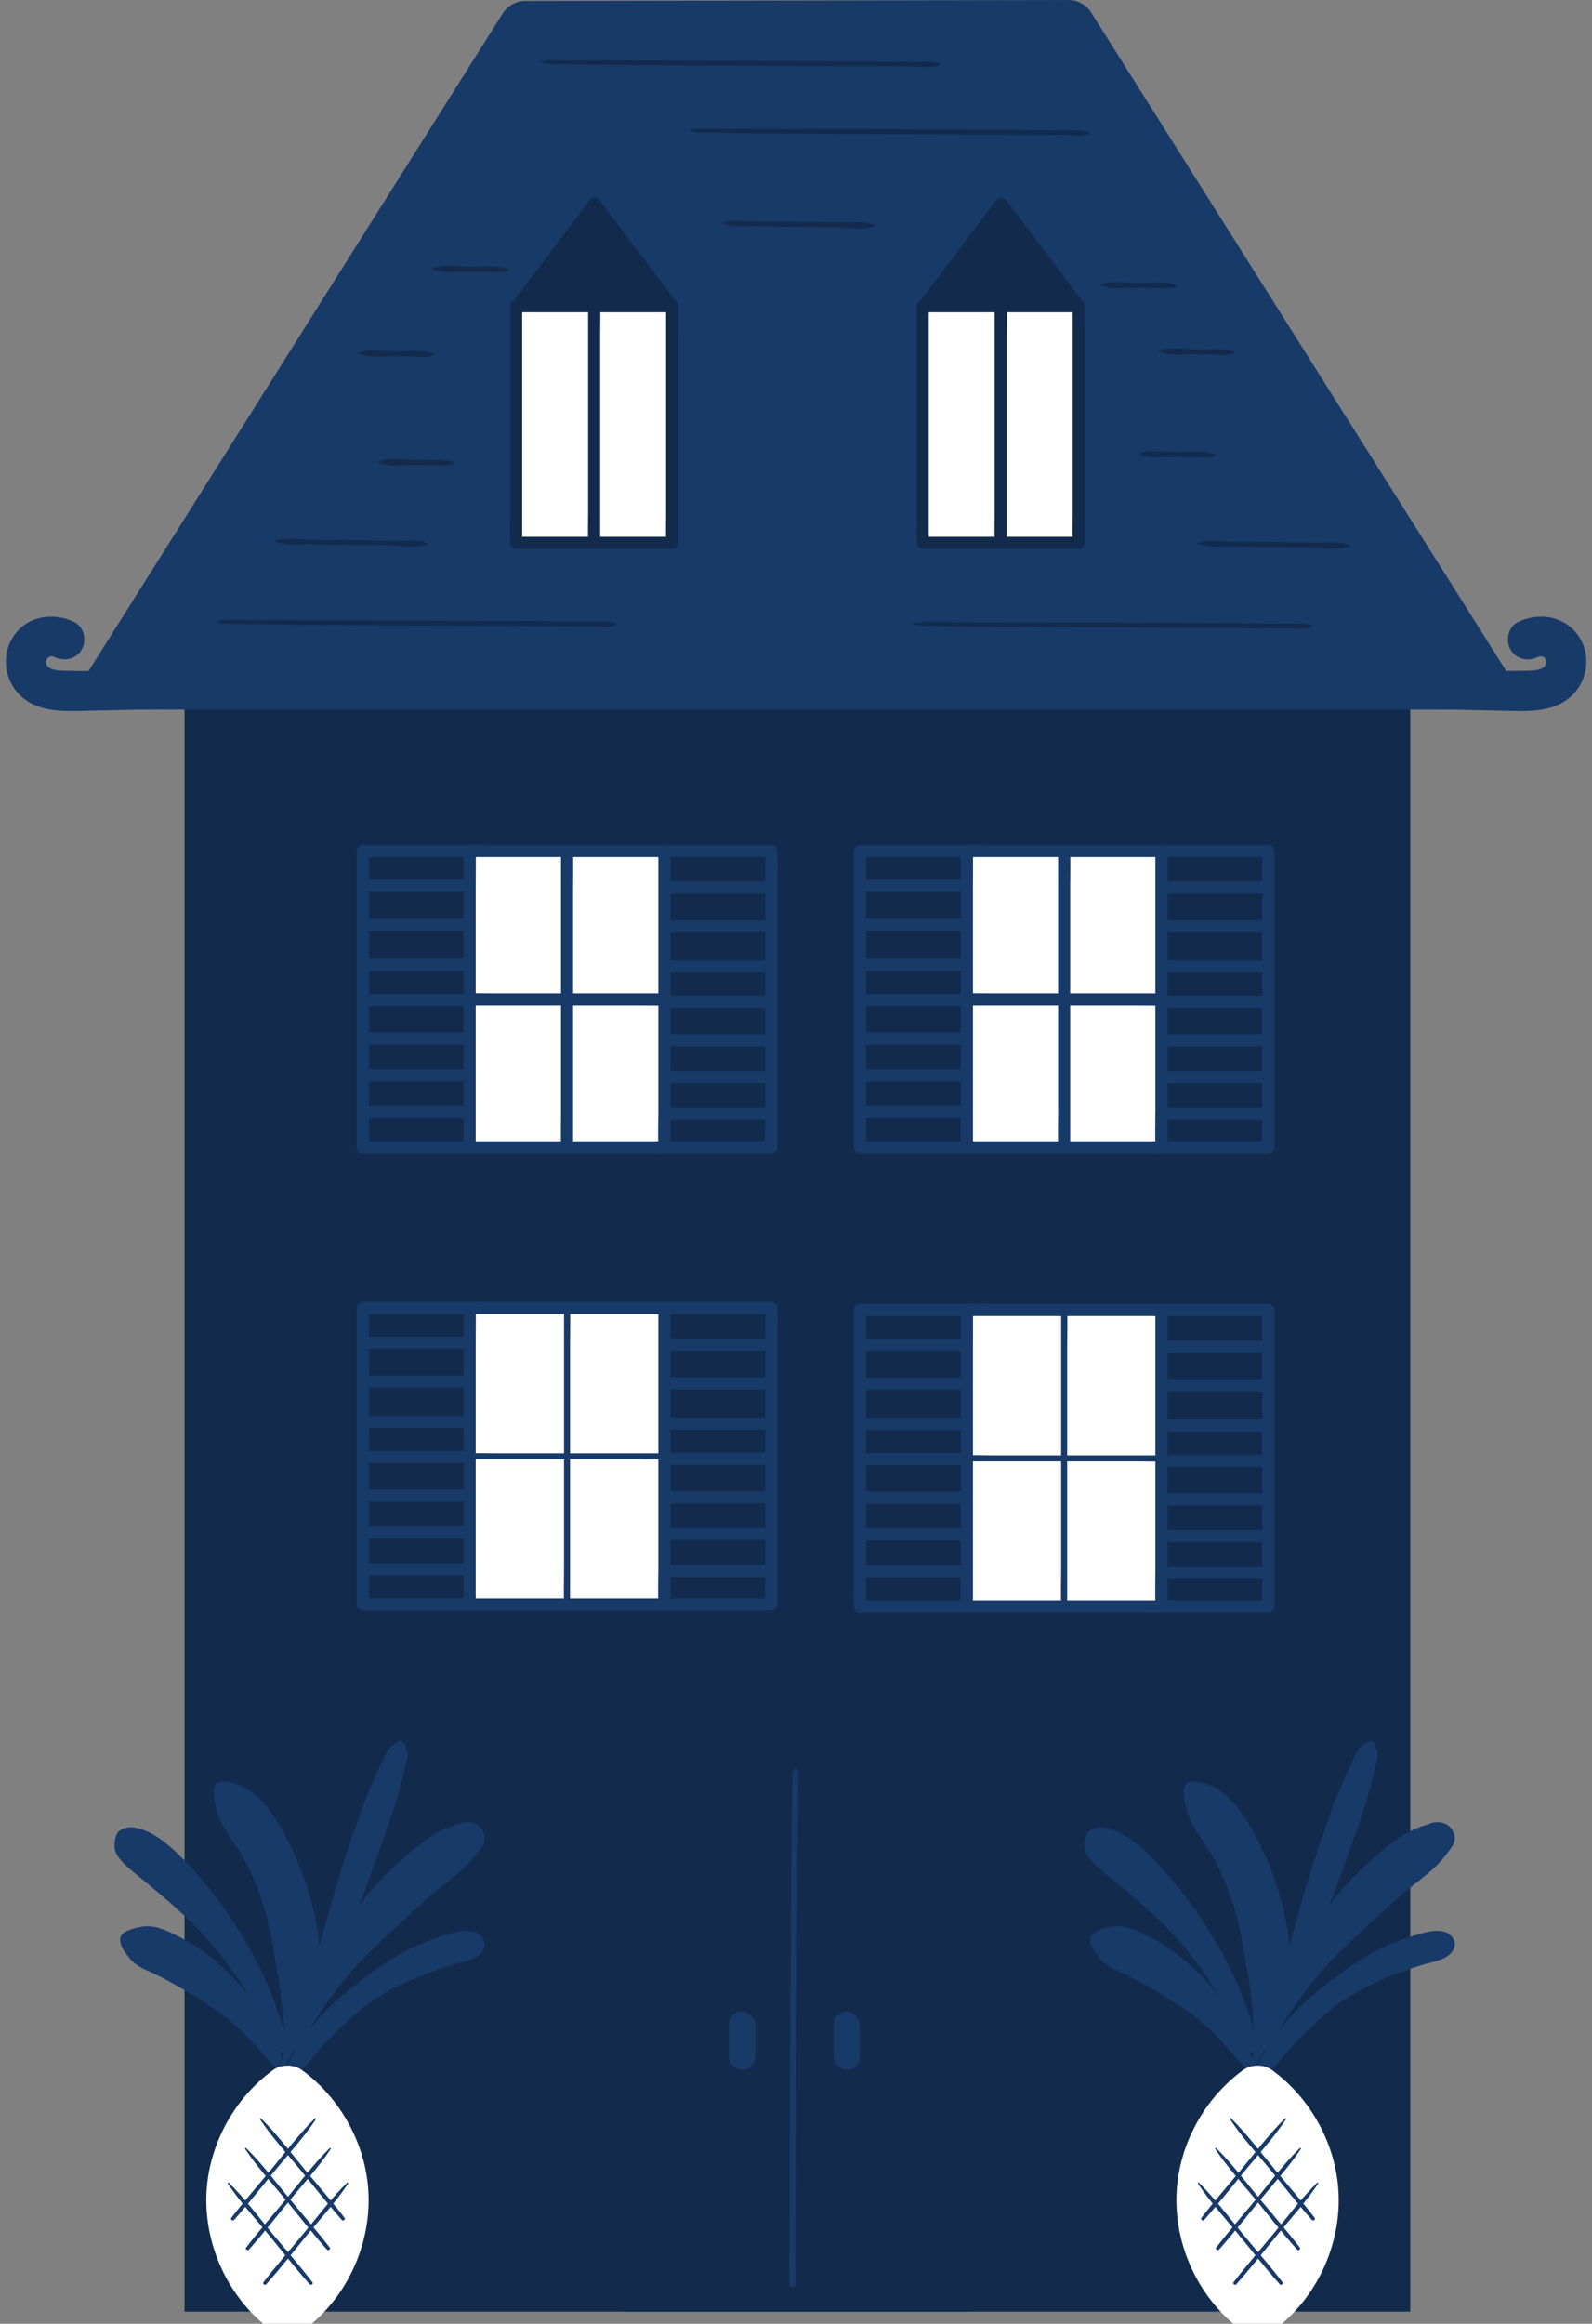 <?xml version="1.0" encoding="UTF-8" standalone="no"?><svg xmlns="http://www.w3.org/2000/svg" xmlns:xlink="http://www.w3.org/1999/xlink" fill="#000000" height="1154.1" preserveAspectRatio="xMidYMid meet" version="1" viewBox="103.8 33.9 791.0 1154.1" width="791" zoomAndPan="magnify"><rect x="103.8" y="33.9" width="791.0" height="1154.1" fill="#808080" stroke="none"/><g id="change1_1"><path d="M195.5 359H804.5V1182H195.5z" fill="#122b4d"/></g><g id="change2_33"><path d="M145.299,371.127L353.556,40.585c2.429-3.856,6.665-6.198,11.222-6.206l269.915-.462c4.571-.008,8.826,2.334,11.264,6.201l208.733,331.005c4.166,6.607-.582,15.214-8.392,15.214H153.694c-7.809,0-12.557-8.604-8.395-15.211Z" fill="#183a68"/></g><g><g fill="#ffffff" id="change3_1"><path d="M337.145 456.542H433.926V603.748H337.145z"/><path d="M433.926,602.248h-92.799c-1.218,0-2.609-.189-3.817,0-.052,.008-.112,0-.166,0l1.5,1.5v-141.205c0-1.876,.209-3.889,0-5.756-.009-.08,0-.165,0-.245l-1.5,1.5h92.799c1.218,0,2.609,.189,3.817,0,.052-.008,.112,0,.166,0l-1.5-1.5v129.049c0,5.958-.205,11.957,0,17.912,.003,.082,0,.164,0,.245,0,1.93,3,1.934,3,0v-129.049c0-5.958,.205-11.957,0-17.912-.003-.082,0-.164,0-.245,0-.811-.687-1.5-1.5-1.5h-84.844c-3.909,0-7.865-.178-11.771,0-.055,.003-.111,0-.166,0-.811,0-1.5,.687-1.5,1.5v129.049c0,5.958-.205,11.957,0,17.912,.003,.082,0,.164,0,.245,0,.811,.687,1.5,1.5,1.5h84.844c3.909,0,7.865,.178,11.771,0,.055-.003,.111,0,.166,0,1.93,0,1.934-3,0-3Z"/></g><g id="change2_28"><path d="M433.926,600.748h-92.799c-1.258,0-2.561-.099-3.817,0-.055,.004-.111,0-.166,0l3,3v-141.205c0-1.907,.112-3.852,0-5.756-.005-.081,0-.164,0-.245l-3,3h92.799c1.258,0,2.561,.099,3.817,0,.055-.004,.111,0,.166,0l-3-3v129.049c0,5.962-.171,11.952,0,17.912,.002,.082,0,.164,0,.245,0,3.861,6,3.867,6,0v-129.049c0-5.962,.171-11.952,0-17.912-.002-.082,0-.164,0-.245,0-1.622-1.374-3-3-3h-84.844c-3.914,0-7.859-.147-11.771,0-.055,.002-.111,0-.166,0-1.622,0-3,1.374-3,3v129.049c0,5.962-.171,11.952,0,17.912,.002,.082,0,.164,0,.245,0,1.622,1.374,3,3,3h84.844c3.914,0,7.859,.147,11.771,0,.055-.002,.111,0,.166,0,3.861,0,3.867-6,0-6Z" fill="#183a68"/></g><g id="change4_13"><path d="M433.926 456.542H487V603.748H433.926z" fill="#122b4d"/></g><g id="change4_14"><path d="M284.071 456.542H337.145V603.748H284.071z" fill="#122b4d"/></g><g id="change2_29"><path d="M487,600.748h-53.074l3,3v-141.205c0-1.907,.112-3.852,0-5.756-.005-.081,0-.164,0-.245l-3,3h53.074l-3-3v129.049c0,5.962-.171,11.952,0,17.912,.002,.082,0,.164,0,.245,0,3.861,6,3.867,6,0v-129.049c0-5.962,.171-11.952,0-17.912-.002-.082,0-.164,0-.245,0-1.622-1.374-3-3-3h-53.074c-1.622,0-3,1.374-3,3v129.049c0,5.962-.171,11.952,0,17.912,.002,.082,0,.164,0,.245,0,1.622,1.374,3,3,3h53.074c3.861,0,3.867-6,0-6Z" fill="#183a68"/></g><g id="change2_30"><path d="M337.145,600.748h-53.074l3,3v-141.205c0-1.907,.112-3.852,0-5.756-.005-.081,0-.164,0-.245l-3,3h53.074l-3-3v129.049c0,5.962-.171,11.952,0,17.912,.002,.082,0,.164,0,.245,0,3.861,6,3.867,6,0v-129.049c0-5.962,.171-11.952,0-17.912-.002-.082,0-.164,0-.245,0-1.622-1.374-3-3-3h-53.074c-1.622,0-3,1.374-3,3v129.049c0,5.962-.171,11.952,0,17.912,.002,.082,0,.164,0,.245,0,1.622,1.374,3,3,3h53.074c3.861,0,3.867-6,0-6Z" fill="#183a68"/></g><g id="change2_31"><path d="M382.536,456.64v129.011c0,5.942-.171,11.912,0,17.851,.002,.082,0,.164,0,.246,0,3.861,6,3.867,6,0v-129.011c0-5.942,.171-11.912,0-17.851-.002-.082,0-.164,0-.246,0-3.861-6-3.867-6,0h0Z" fill="#183a68"/></g><g id="change2_32"><path d="M337.145,533.194h84.844c3.914,0,7.859,.147,11.771,0,.055-.002,.111,0,.166,0,3.861,0,3.867-6,0-6h-84.844c-3.914,0-7.859-.147-11.771,0-.055,.002-.111,0-.166,0-3.861,0-3.867,6,0,6h0Z" fill="#183a68"/></g><g fill="#183a68" id="change2_13"><path d="M433.926,477.66h53.074c3.861,0,3.867-6,0-6h-53.074c-3.861,0-3.867,6,0,6h0Z"/><path d="M433.926,496.967h53.074c3.861,0,3.867-6,0-6h-53.074c-3.861,0-3.867,6,0,6h0Z"/><path d="M433.926,516.927h53.074c3.861,0,3.867-6,0-6h-53.074c-3.861,0-3.867,6,0,6h0Z"/><path d="M433.926,534.393h53.074c3.861,0,3.867-6,0-6h-53.074c-3.861,0-3.867,6,0,6h0Z"/><path d="M433.926,553.521h53.074c3.861,0,3.867-6,0-6h-53.074c-3.861,0-3.867,6,0,6h0Z"/><path d="M433.926,571.818h53.074c3.861,0,3.867-6,0-6h-53.074c-3.861,0-3.867,6,0,6h0Z"/><path d="M433.926,590.115h53.074c3.861,0,3.867-6,0-6h-53.074c-3.861,0-3.867,6,0,6h0Z"/></g><g fill="#183a68" id="change2_22"><path d="M284.071,476.829h53.074c3.861,0,3.867-6,0-6h-53.074c-3.861,0-3.867,6,0,6h0Z"/><path d="M284.071,496.136h53.074c3.861,0,3.867-6,0-6h-53.074c-3.861,0-3.867,6,0,6h0Z"/><path d="M284.071,516.096h53.074c3.861,0,3.867-6,0-6h-53.074c-3.861,0-3.867,6,0,6h0Z"/><path d="M284.071,533.561h53.074c3.861,0,3.867-6,0-6h-53.074c-3.861,0-3.867,6,0,6h0Z"/><path d="M284.071,552.689h53.074c3.861,0,3.867-6,0-6h-53.074c-3.861,0-3.867,6,0,6h0Z"/><path d="M284.071,570.986h53.074c3.861,0,3.867-6,0-6h-53.074c-3.861,0-3.867,6,0,6h0Z"/><path d="M284.071,589.283h53.074c3.861,0,3.867-6,0-6h-53.074c-3.861,0-3.867,6,0,6h0Z"/></g></g><g><g fill="#ffffff" id="change3_6"><path d="M337.145 683.542H433.926V830.748H337.145z"/><path d="M433.926,829.248h-92.799c-1.218,0-2.609-.189-3.817,0-.052,.008-.112,0-.166,0l1.5,1.5v-141.205c0-1.876,.209-3.889,0-5.756-.009-.08,0-.165,0-.245l-1.5,1.5h92.799c1.218,0,2.609,.189,3.817,0,.052-.008,.112,0,.166,0l-1.5-1.5v129.049c0,5.958-.205,11.957,0,17.912,.003,.082,0,.164,0,.245,0,1.93,3,1.934,3,0v-129.049c0-5.958,.205-11.957,0-17.912-.003-.082,0-.164,0-.245,0-.811-.687-1.5-1.5-1.5h-84.844c-3.909,0-7.865-.178-11.771,0-.055,.003-.111,0-.166,0-.811,0-1.5,.687-1.5,1.5v129.049c0,5.958-.205,11.957,0,17.912,.003,.082,0,.164,0,.245,0,.811,.687,1.5,1.5,1.5h84.844c3.909,0,7.865,.178,11.771,0,.055-.003,.111,0,.166,0,1.93,0,1.934-3,0-3Z"/></g><g id="change2_16"><path d="M433.926,827.748h-92.799c-1.258,0-2.561-.099-3.817,0-.055,.004-.111,0-.166,0l3,3v-141.205c0-1.907,.112-3.852,0-5.756-.005-.081,0-.164,0-.245l-3,3h92.799c1.258,0,2.561,.099,3.817,0,.055-.004,.111,0,.166,0l-3-3v129.049c0,5.962-.171,11.952,0,17.912,.002,.082,0,.164,0,.245,0,3.861,6,3.867,6,0v-129.049c0-5.962,.171-11.952,0-17.912-.002-.082,0-.164,0-.245,0-1.622-1.374-3-3-3h-84.844c-3.914,0-7.859-.147-11.771,0-.055,.002-.111,0-.166,0-1.622,0-3,1.374-3,3v129.049c0,5.962-.171,11.952,0,17.912,.002,.082,0,.164,0,.245,0,1.622,1.374,3,3,3h84.844c3.914,0,7.859,.147,11.771,0,.055-.002,.111,0,.166,0,3.861,0,3.867-6,0-6Z" fill="#183a68"/></g><g id="change4_7"><path d="M433.926 683.542H487V830.748H433.926z" fill="#122b4d"/></g><g id="change4_8"><path d="M284.071 683.542H337.145V830.748H284.071z" fill="#122b4d"/></g><g id="change2_17"><path d="M487,827.748h-53.074l3,3v-141.205c0-1.907,.112-3.852,0-5.756-.005-.081,0-.164,0-.245l-3,3h53.074l-3-3v129.049c0,5.962-.171,11.952,0,17.912,.002,.082,0,.164,0,.245,0,3.861,6,3.867,6,0v-129.049c0-5.962,.171-11.952,0-17.912-.002-.082,0-.164,0-.245,0-1.622-1.374-3-3-3h-53.074c-1.622,0-3,1.374-3,3v129.049c0,5.962-.171,11.952,0,17.912,.002,.082,0,.164,0,.245,0,1.622,1.374,3,3,3h53.074c3.861,0,3.867-6,0-6Z" fill="#183a68"/></g><g id="change2_18"><path d="M337.145,827.748h-53.074l3,3v-141.205c0-1.907,.112-3.852,0-5.756-.005-.081,0-.164,0-.245l-3,3h53.074l-3-3v129.049c0,5.962-.171,11.952,0,17.912,.002,.082,0,.164,0,.245,0,3.861,6,3.867,6,0v-129.049c0-5.962,.171-11.952,0-17.912-.002-.082,0-.164,0-.245,0-1.622-1.374-3-3-3h-53.074c-1.622,0-3,1.374-3,3v129.049c0,5.962-.171,11.952,0,17.912,.002,.082,0,.164,0,.245,0,1.622,1.374,3,3,3h53.074c3.861,0,3.867-6,0-6Z" fill="#183a68"/></g><g id="change2_19"><path d="M384.036,683.64v129.011c0,5.938-.204,11.916,0,17.851,.003,.082,0,.164,0,.246,0,1.93,3,1.934,3,0v-129.011c0-5.938,.204-11.916,0-17.851-.003-.082,0-.164,0-.246,0-1.93-3-1.934-3,0h0Z" fill="#183a68"/></g><g id="change2_20"><path d="M337.145,758.694h84.844c3.909,0,7.865,.178,11.771,0,.055-.003,.111,0,.166,0,1.93,0,1.934-3,0-3h-84.844c-3.909,0-7.865-.178-11.771,0-.055,.003-.111,0-.166,0-1.93,0-1.934,3,0,3h0Z" fill="#183a68"/></g><g fill="#183a68" id="change2_15"><path d="M433.926,704.66h53.074c3.861,0,3.867-6,0-6h-53.074c-3.861,0-3.867,6,0,6h0Z"/><path d="M433.926,723.967h53.074c3.861,0,3.867-6,0-6h-53.074c-3.861,0-3.867,6,0,6h0Z"/><path d="M433.926,743.927h53.074c3.861,0,3.867-6,0-6h-53.074c-3.861,0-3.867,6,0,6h0Z"/><path d="M433.926,761.393h53.074c3.861,0,3.867-6,0-6h-53.074c-3.861,0-3.867,6,0,6h0Z"/><path d="M433.926,780.521h53.074c3.861,0,3.867-6,0-6h-53.074c-3.861,0-3.867,6,0,6h0Z"/><path d="M433.926,798.818h53.074c3.861,0,3.867-6,0-6h-53.074c-3.861,0-3.867,6,0,6h0Z"/><path d="M433.926,817.115h53.074c3.861,0,3.867-6,0-6h-53.074c-3.861,0-3.867,6,0,6h0Z"/></g><g fill="#183a68" id="change2_23"><path d="M284.071,703.829h53.074c3.861,0,3.867-6,0-6h-53.074c-3.861,0-3.867,6,0,6h0Z"/><path d="M284.071,723.136h53.074c3.861,0,3.867-6,0-6h-53.074c-3.861,0-3.867,6,0,6h0Z"/><path d="M284.071,743.096h53.074c3.861,0,3.867-6,0-6h-53.074c-3.861,0-3.867,6,0,6h0Z"/><path d="M284.071,760.561h53.074c3.861,0,3.867-6,0-6h-53.074c-3.861,0-3.867,6,0,6h0Z"/><path d="M284.071,779.689h53.074c3.861,0,3.867-6,0-6h-53.074c-3.861,0-3.867,6,0,6h0Z"/><path d="M284.071,797.986h53.074c3.861,0,3.867-6,0-6h-53.074c-3.861,0-3.867,6,0,6h0Z"/><path d="M284.071,816.283h53.074c3.861,0,3.867-6,0-6h-53.074c-3.861,0-3.867,6,0,6h0Z"/></g></g><g><g fill="#ffffff" id="change3_5"><path d="M584.145 684.542H680.926V831.748H584.145z"/><path d="M680.926,830.248h-92.799c-1.218,0-2.609-.189-3.817,0-.052,.008-.112,0-.166,0l1.5,1.5v-141.205c0-1.876,.209-3.889,0-5.756-.009-.08,0-.165,0-.245l-1.5,1.5h92.799c1.218,0,2.609,.189,3.817,0,.052-.008,.112,0,.166,0l-1.5-1.5v129.049c0,5.958-.205,11.957,0,17.912,.003,.082,0,.164,0,.245,0,1.93,3,1.934,3,0v-129.049c0-5.958,.205-11.957,0-17.912-.003-.082,0-.164,0-.245,0-.811-.687-1.5-1.5-1.5h-84.844c-3.909,0-7.865-.178-11.771,0-.055,.003-.111,0-.166,0-.811,0-1.5,.687-1.5,1.5v129.049c0,5.958-.205,11.957,0,17.912,.003,.082,0,.164,0,.245,0,.811,.687,1.5,1.5,1.5h84.844c3.909,0,7.865,.178,11.771,0,.055-.003,.111,0,.166,0,1.93,0,1.934-3,0-3Z"/></g><g id="change2_1"><path d="M680.926,828.748h-92.799c-1.258,0-2.561-.099-3.817,0-.055,.004-.111,0-.166,0l3,3v-141.205c0-1.907,.112-3.852,0-5.756-.005-.081,0-.164,0-.245l-3,3h92.799c1.258,0,2.561,.099,3.817,0,.055-.004,.111,0,.166,0l-3-3v129.049c0,5.962-.171,11.952,0,17.912,.002,.082,0,.164,0,.245,0,3.861,6,3.867,6,0v-129.049c0-5.962,.171-11.952,0-17.912-.002-.082,0-.164,0-.245,0-1.622-1.374-3-3-3h-84.844c-3.914,0-7.859-.147-11.771,0-.055,.002-.111,0-.166,0-1.622,0-3,1.374-3,3v129.049c0,5.962-.171,11.952,0,17.912,.002,.082,0,.164,0,.245,0,1.622,1.374,3,3,3h84.844c3.914,0,7.859,.147,11.771,0,.055-.002,.111,0,.166,0,3.861,0,3.867-6,0-6Z" fill="#183a68"/></g><g id="change4_1"><path d="M680.926 684.542H734V831.748H680.926z" fill="#122b4d"/></g><g id="change4_2"><path d="M531.071 684.542H584.145V831.748H531.071z" fill="#122b4d"/></g><g id="change2_2"><path d="M734,828.748h-53.074l3,3v-141.205c0-1.907,.112-3.852,0-5.756-.005-.081,0-.164,0-.245l-3,3h53.074l-3-3v129.049c0,5.962-.171,11.952,0,17.912,.002,.082,0,.164,0,.245,0,3.861,6,3.867,6,0v-129.049c0-5.962,.171-11.952,0-17.912-.002-.082,0-.164,0-.245,0-1.622-1.374-3-3-3h-53.074c-1.622,0-3,1.374-3,3v129.049c0,5.962-.171,11.952,0,17.912,.002,.082,0,.164,0,.245,0,1.622,1.374,3,3,3h53.074c3.861,0,3.867-6,0-6Z" fill="#183a68"/></g><g id="change2_3"><path d="M584.145,828.748h-53.074l3,3v-141.205c0-1.907,.112-3.852,0-5.756-.005-.081,0-.164,0-.245l-3,3h53.074l-3-3v129.049c0,5.962-.171,11.952,0,17.912,.002,.082,0,.164,0,.245,0,3.861,6,3.867,6,0v-129.049c0-5.962,.171-11.952,0-17.912-.002-.082,0-.164,0-.245,0-1.622-1.374-3-3-3h-53.074c-1.622,0-3,1.374-3,3v129.049c0,5.962-.171,11.952,0,17.912,.002,.082,0,.164,0,.245,0,1.622,1.374,3,3,3h53.074c3.861,0,3.867-6,0-6Z" fill="#183a68"/></g><g id="change2_4"><path d="M631.036,684.64v129.011c0,5.938-.204,11.916,0,17.851,.003,.082,0,.164,0,.246,0,1.93,3,1.934,3,0v-129.011c0-5.938,.204-11.916,0-17.851-.003-.082,0-.164,0-.246,0-1.93-3-1.934-3,0h0Z" fill="#183a68"/></g><g id="change2_5"><path d="M584.145,759.694h84.844c3.909,0,7.865,.178,11.771,0,.055-.003,.111,0,.166,0,1.93,0,1.934-3,0-3h-84.844c-3.909,0-7.865-.178-11.771,0-.055,.003-.111,0-.166,0-1.93,0-1.934,3,0,3h0Z" fill="#183a68"/></g><g fill="#183a68" id="change2_6"><path d="M680.926,705.66h53.074c3.861,0,3.867-6,0-6h-53.074c-3.861,0-3.867,6,0,6h0Z"/><path d="M680.926,724.967h53.074c3.861,0,3.867-6,0-6h-53.074c-3.861,0-3.867,6,0,6h0Z"/><path d="M680.926,744.927h53.074c3.861,0,3.867-6,0-6h-53.074c-3.861,0-3.867,6,0,6h0Z"/><path d="M680.926,762.393h53.074c3.861,0,3.867-6,0-6h-53.074c-3.861,0-3.867,6,0,6h0Z"/><path d="M680.926,781.521h53.074c3.861,0,3.867-6,0-6h-53.074c-3.861,0-3.867,6,0,6h0Z"/><path d="M680.926,799.818h53.074c3.861,0,3.867-6,0-6h-53.074c-3.861,0-3.867,6,0,6h0Z"/><path d="M680.926,818.115h53.074c3.861,0,3.867-6,0-6h-53.074c-3.861,0-3.867,6,0,6h0Z"/></g><g fill="#183a68" id="change2_27"><path d="M531.071,704.829h53.074c3.861,0,3.867-6,0-6h-53.074c-3.861,0-3.867,6,0,6h0Z"/><path d="M531.071,724.136h53.074c3.861,0,3.867-6,0-6h-53.074c-3.861,0-3.867,6,0,6h0Z"/><path d="M531.071,744.096h53.074c3.861,0,3.867-6,0-6h-53.074c-3.861,0-3.867,6,0,6h0Z"/><path d="M531.071,761.561h53.074c3.861,0,3.867-6,0-6h-53.074c-3.861,0-3.867,6,0,6h0Z"/><path d="M531.071,780.689h53.074c3.861,0,3.867-6,0-6h-53.074c-3.861,0-3.867,6,0,6h0Z"/><path d="M531.071,798.986h53.074c3.861,0,3.867-6,0-6h-53.074c-3.861,0-3.867,6,0,6h0Z"/><path d="M531.071,817.283h53.074c3.861,0,3.867-6,0-6h-53.074c-3.861,0-3.867,6,0,6h0Z"/></g></g><g id="change4_15"><path d="M500,901h0c47.741,0,86.5,38.759,86.5,86.5v194.5h-173v-194.5c0-47.741,38.759-86.5,86.5-86.5Z" fill="#122b4d"/></g><g><g fill="#ffffff" id="change3_2"><path d="M584.145 456.542H680.926V603.748H584.145z"/><path d="M680.926,602.248h-92.799c-1.218,0-2.609-.189-3.817,0-.052,.008-.112,0-.166,0l1.5,1.5v-141.205c0-1.876,.209-3.889,0-5.756-.009-.08,0-.165,0-.245l-1.5,1.5h92.799c1.218,0,2.609,.189,3.817,0,.052-.008,.112,0,.166,0l-1.5-1.5v129.049c0,5.958-.205,11.957,0,17.912,.003,.082,0,.164,0,.245,0,1.93,3,1.934,3,0v-129.049c0-5.958,.205-11.957,0-17.912-.003-.082,0-.164,0-.245,0-.811-.687-1.5-1.5-1.5h-84.844c-3.909,0-7.865-.178-11.771,0-.055,.003-.111,0-.166,0-.811,0-1.5,.687-1.5,1.5v129.049c0,5.958-.205,11.957,0,17.912,.003,.082,0,.164,0,.245,0,.811,.687,1.5,1.5,1.5h84.844c3.909,0,7.865,.178,11.771,0,.055-.003,.111,0,.166,0,1.93,0,1.934-3,0-3Z"/></g><g id="change2_7"><path d="M680.926,600.748h-92.799c-1.258,0-2.561-.099-3.817,0-.055,.004-.111,0-.166,0l3,3v-141.205c0-1.907,.112-3.852,0-5.756-.005-.081,0-.164,0-.245l-3,3h92.799c1.258,0,2.561,.099,3.817,0,.055-.004,.111,0,.166,0l-3-3v129.049c0,5.962-.171,11.952,0,17.912,.002,.082,0,.164,0,.245,0,3.861,6,3.867,6,0v-129.049c0-5.962,.171-11.952,0-17.912-.002-.082,0-.164,0-.245,0-1.622-1.374-3-3-3h-84.844c-3.914,0-7.859-.147-11.771,0-.055,.002-.111,0-.166,0-1.622,0-3,1.374-3,3v129.049c0,5.962-.171,11.952,0,17.912,.002,.082,0,.164,0,.245,0,1.622,1.374,3,3,3h84.844c3.914,0,7.859,.147,11.771,0,.055-.002,.111,0,.166,0,3.861,0,3.867-6,0-6Z" fill="#183a68"/></g><g id="change4_3"><path d="M680.926 456.542H734V603.748H680.926z" fill="#122b4d"/></g><g id="change4_4"><path d="M531.071 456.542H584.145V603.748H531.071z" fill="#122b4d"/></g><g id="change2_8"><path d="M734,600.748h-53.074l3,3v-141.205c0-1.907,.112-3.852,0-5.756-.005-.081,0-.164,0-.245l-3,3h53.074l-3-3v129.049c0,5.962-.171,11.952,0,17.912,.002,.082,0,.164,0,.245,0,3.861,6,3.867,6,0v-129.049c0-5.962,.171-11.952,0-17.912-.002-.082,0-.164,0-.245,0-1.622-1.374-3-3-3h-53.074c-1.622,0-3,1.374-3,3v129.049c0,5.962-.171,11.952,0,17.912,.002,.082,0,.164,0,.245,0,1.622,1.374,3,3,3h53.074c3.861,0,3.867-6,0-6Z" fill="#183a68"/></g><g id="change2_9"><path d="M584.145,600.748h-53.074l3,3v-141.205c0-1.907,.112-3.852,0-5.756-.005-.081,0-.164,0-.245l-3,3h53.074l-3-3v129.049c0,5.962-.171,11.952,0,17.912,.002,.082,0,.164,0,.245,0,3.861,6,3.867,6,0v-129.049c0-5.962,.171-11.952,0-17.912-.002-.082,0-.164,0-.245,0-1.622-1.374-3-3-3h-53.074c-1.622,0-3,1.374-3,3v129.049c0,5.962-.171,11.952,0,17.912,.002,.082,0,.164,0,.245,0,1.622,1.374,3,3,3h53.074c3.861,0,3.867-6,0-6Z" fill="#183a68"/></g><g id="change2_10"><path d="M629.536,456.64v129.011c0,5.942-.171,11.912,0,17.851,.002,.082,0,.164,0,.246,0,3.861,6,3.867,6,0v-129.011c0-5.942,.171-11.912,0-17.851-.002-.082,0-.164,0-.246,0-3.861-6-3.867-6,0h0Z" fill="#183a68"/></g><g id="change2_11"><path d="M584.145,533.194h84.844c3.914,0,7.859,.147,11.771,0,.055-.002,.111,0,.166,0,3.861,0,3.867-6,0-6h-84.844c-3.914,0-7.859-.147-11.771,0-.055,.002-.111,0-.166,0-3.861,0-3.867,6,0,6h0Z" fill="#183a68"/></g><g fill="#183a68" id="change2_14"><path d="M680.926,477.66h53.074c3.861,0,3.867-6,0-6h-53.074c-3.861,0-3.867,6,0,6h0Z"/><path d="M680.926,496.967h53.074c3.861,0,3.867-6,0-6h-53.074c-3.861,0-3.867,6,0,6h0Z"/><path d="M680.926,516.927h53.074c3.861,0,3.867-6,0-6h-53.074c-3.861,0-3.867,6,0,6h0Z"/><path d="M680.926,534.393h53.074c3.861,0,3.867-6,0-6h-53.074c-3.861,0-3.867,6,0,6h0Z"/><path d="M680.926,553.521h53.074c3.861,0,3.867-6,0-6h-53.074c-3.861,0-3.867,6,0,6h0Z"/><path d="M680.926,571.818h53.074c3.861,0,3.867-6,0-6h-53.074c-3.861,0-3.867,6,0,6h0Z"/><path d="M680.926,590.115h53.074c3.861,0,3.867-6,0-6h-53.074c-3.861,0-3.867,6,0,6h0Z"/></g><g fill="#183a68" id="change2_26"><path d="M531.071,476.829h53.074c3.861,0,3.867-6,0-6h-53.074c-3.861,0-3.867,6,0,6h0Z"/><path d="M531.071,496.136h53.074c3.861,0,3.867-6,0-6h-53.074c-3.861,0-3.867,6,0,6h0Z"/><path d="M531.071,516.096h53.074c3.861,0,3.867-6,0-6h-53.074c-3.861,0-3.867,6,0,6h0Z"/><path d="M531.071,533.561h53.074c3.861,0,3.867-6,0-6h-53.074c-3.861,0-3.867,6,0,6h0Z"/><path d="M531.071,552.689h53.074c3.861,0,3.867-6,0-6h-53.074c-3.861,0-3.867,6,0,6h0Z"/><path d="M531.071,570.986h53.074c3.861,0,3.867-6,0-6h-53.074c-3.861,0-3.867,6,0,6h0Z"/><path d="M531.071,589.283h53.074c3.861,0,3.867-6,0-6h-53.074c-3.861,0-3.867,6,0,6h0Z"/></g></g><g id="change2_34"><rect fill="#183a68" height="29" rx="6.5" ry="6.5" width="13" x="466" y="1033"/></g><g id="change2_35"><rect fill="#183a68" height="29" rx="6.5" ry="6.5" width="13" x="518" y="1033"/></g><g id="change2_36"><path d="M499.53,912.487c-1.223-.511-1.86,.785-1.937,1.721-.031,.38-.037,.763-.05,1.143-.052,1.592-.078,3.185-.106,4.777-.105,6.079-.168,12.159-.231,18.238-.094,9.128-.173,18.256-.246,27.384-.09,11.203-.171,22.406-.247,33.608-.083,12.304-.161,24.608-.234,36.913-.074,12.432-.143,24.864-.207,37.297-.06,11.587-.116,23.173-.167,34.76-.043,9.768-.082,19.536-.113,29.303-.022,6.975-.042,13.951-.046,20.926-.001,3.198-.13,6.433,.036,9.628,.037,.72,.222,1.635,1.12,1.76,1.888,.263,2.705-2.627,.798-2.893,.427,.059,1.189,.948,1.093,1.393,.007-.034-.01-.076-.006-.111,.013-.123-.007-.261-.01-.384-.011-.457-.012-.914-.015-1.371-.012-1.718-.014-3.436-.015-5.154-.004-6.207,.012-12.413,.03-18.62,.026-9.123,.061-18.245,.099-27.368,.046-11.064,.098-22.127,.153-33.191,.061-12.149,.126-24.298,.196-36.446,.07-12.223,.145-24.446,.224-36.669,.075-11.45,.154-22.899,.241-34.349,.074-9.699,.153-19.399,.244-29.098,.066-7.014,.136-14.029,.234-21.043,.047-3.391,.091-6.782,.21-10.171,.004-.121,.026-.244,.023-.365-.005-.224,.088,.005-.041,.28-.161,.343-.577,1.516-1.827,.994,1.779,.743,2.556-2.159,.798-2.893h0Z" fill="#183a68"/></g><g><g><g fill="#ffffff" id="change3_3"><path d="M360.25 185.85H437.75V303.5H360.25z"/><path d="M437.75,302h-77.5l1.5,1.5v-112.838c0-1.493,.189-3.126,0-4.611-.008-.065,0-.136,0-.201l-1.5,1.5h77.5l-1.5-1.5v103.128c0,4.76-.187,9.563,0,14.321,.003,.067,0,.134,0,.201,0,1.93,3,1.934,3,0v-103.128c0-4.76,.187-9.563,0-14.321-.003-.067,0-.134,0-.201,0-.811-.687-1.5-1.5-1.5h-77.5c-.811,0-1.5,.687-1.5,1.5v103.128c0,4.76-.187,9.563,0,14.321,.003,.067,0,.134,0,.201,0,.811,.687,1.5,1.5,1.5h77.5c1.93,0,1.934-3,0-3Z"/></g><g id="change4_9"><path d="M437.75,300.5h-77.5l3,3v-112.838c0-1.525,.1-3.088,0-4.611-.004-.066,0-.135,0-.201l-3,3h77.5l-3-3v103.128c0,4.765-.154,9.558,0,14.321,.002,.067,0,.134,0,.201,0,3.861,6,3.867,6,0v-103.128c0-4.765,.154-9.558,0-14.321-.002-.067,0-.134,0-.201,0-1.622-1.374-3-3-3h-77.5c-1.622,0-3,1.374-3,3v103.128c0,4.765-.154,9.558,0,14.321,.002,.067,0,.134,0,.201,0,1.622,1.374,3,3,3h77.5c3.861,0,3.867-6,0-6Z" fill="#122b4d"/></g><g id="change4_10"><path d="M396,185.85v103.128c0,4.765-.154,9.558,0,14.321,.002,.067,0,.134,0,.201,0,3.861,6,3.867,6,0v-103.128c0-4.765,.154-9.558,0-14.321-.002-.067,0-.134,0-.201,0-3.861-6-3.867-6,0h0Z" fill="#122b4d"/></g><g fill="#122b4d" id="change4_6"><path d="M437.75 186L360.75 186 399.25 135 437.75 186z"/><path d="M437.75,183h-77l2.59,4.514c4.345-5.755,8.69-11.511,13.034-17.266,6.915-9.16,13.83-18.32,20.745-27.48,1.574-2.085,3.147-4.169,4.721-6.254h-5.181c4.345,5.755,8.69,11.511,13.034,17.266,6.915,9.16,13.83,18.32,20.745,27.48,1.574,2.085,3.147,4.169,4.721,6.254,.975,1.291,2.589,1.962,4.105,1.076,1.272-.744,2.058-2.804,1.076-4.105-4.345-5.755-8.69-11.511-13.034-17.266-6.915-9.16-13.83-18.32-20.745-27.48-1.574-2.085-3.147-4.169-4.721-6.254-1.441-1.909-3.74-1.909-5.181,0-4.345,5.755-8.69,11.511-13.034,17.266-6.915,9.16-13.83,18.32-20.745,27.48-1.574,2.085-3.147,4.169-4.721,6.254-1.42,1.881,.519,4.514,2.59,4.514h77c3.861,0,3.867-6,0-6Z"/></g></g><g><g fill="#ffffff" id="change3_8"><path d="M562.25 185.85H639.75V303.5H562.25z"/><path d="M639.75,302h-77.5l1.5,1.5v-112.838c0-1.493,.189-3.126,0-4.611-.008-.065,0-.136,0-.201l-1.5,1.5h77.5l-1.5-1.5v103.128c0,4.76-.187,9.563,0,14.321,.003,.067,0,.134,0,.201,0,1.93,3,1.934,3,0v-103.128c0-4.76,.187-9.563,0-14.321-.003-.067,0-.134,0-.201,0-.811-.687-1.5-1.5-1.5h-77.5c-.811,0-1.5,.687-1.5,1.5v103.128c0,4.76-.187,9.563,0,14.321,.003,.067,0,.134,0,.201,0,.811,.687,1.5,1.5,1.5h77.5c1.93,0,1.934-3,0-3Z"/></g><g id="change4_11"><path d="M639.75,300.5h-77.5l3,3v-112.838c0-1.525,.1-3.088,0-4.611-.004-.066,0-.135,0-.201l-3,3h77.5l-3-3v103.128c0,4.765-.154,9.558,0,14.321,.002,.067,0,.134,0,.201,0,3.861,6,3.867,6,0v-103.128c0-4.765,.154-9.558,0-14.321-.002-.067,0-.134,0-.201,0-1.622-1.374-3-3-3h-77.5c-1.622,0-3,1.374-3,3v103.128c0,4.765-.154,9.558,0,14.321,.002,.067,0,.134,0,.201,0,1.622,1.374,3,3,3h77.5c3.861,0,3.867-6,0-6Z" fill="#122b4d"/></g><g id="change4_12"><path d="M598,185.85v103.128c0,4.765-.154,9.558,0,14.321,.002,.067,0,.134,0,.201,0,3.861,6,3.867,6,0v-103.128c0-4.765,.154-9.558,0-14.321-.002-.067,0-.134,0-.201,0-3.861-6-3.867-6,0h0Z" fill="#122b4d"/></g><g fill="#122b4d" id="change4_5"><path d="M639.75 186L562.75 186 601.25 135 639.75 186z"/><path d="M639.75,183h-77l2.59,4.514c4.345-5.755,8.69-11.511,13.034-17.266,6.915-9.16,13.83-18.32,20.745-27.48,1.574-2.085,3.147-4.169,4.721-6.254h-5.181c4.345,5.755,8.69,11.511,13.034,17.266,6.915,9.16,13.83,18.32,20.745,27.48,1.574,2.085,3.147,4.169,4.721,6.254,.975,1.291,2.589,1.962,4.105,1.076,1.272-.744,2.058-2.804,1.076-4.105-4.345-5.755-8.69-11.511-13.034-17.266-6.915-9.16-13.83-18.32-20.745-27.48-1.574-2.085-3.147-4.169-4.721-6.254-1.441-1.909-3.74-1.909-5.181,0-4.345,5.755-8.69,11.511-13.034,17.266-6.915,9.16-13.83,18.32-20.745,27.48-1.574,2.085-3.147,4.169-4.721,6.254-1.42,1.881,.519,4.514,2.59,4.514h77c3.861,0,3.867-6,0-6Z"/></g></g></g><g id="change4_16"><path d="M372.526,64.891c3.718,1.222,8.04,.833,11.927,.933,3.959,.102,7.92,.131,11.88,.175,8.25,.091,16.5,.169,24.75,.24,16.83,.145,33.66,.273,50.491,.325,16.5,.051,33.001,.101,49.501,.183,8.58,.043,17.16,.093,25.74,.157,3.96,.03,7.92,.062,11.88,.097,3.881,.035,8.347,.776,11.992-.633,.405-.157,.392-.652,0-.814-3.614-1.487-8.128-.842-11.992-.881-3.96-.041-7.92-.078-11.88-.113-8.25-.072-16.5-.133-24.75-.186-16.83-.107-33.661-.181-50.491-.256-16.5-.073-33.001-.07-49.501-.116-8.58-.024-17.16-.056-25.74-.101-3.96-.021-7.92-.066-11.88-.036-3.899,.03-8.184-.454-11.927,.685-.17,.052-.164,.285,0,.339h0Z" fill="#122b4d"/></g><g id="change4_17"><path d="M557.526,343.891c3.718,1.222,8.04,.833,11.927,.933,3.959,.102,7.92,.131,11.88,.175,8.25,.091,16.5,.169,24.75,.24,16.83,.145,33.66,.273,50.491,.325,16.5,.051,33.001,.101,49.501,.183,8.58,.043,17.16,.093,25.74,.157,3.96,.03,7.92,.062,11.88,.097,3.881,.035,8.347,.776,11.992-.633,.405-.157,.392-.652,0-.814-3.614-1.487-8.128-.842-11.992-.881-3.96-.041-7.92-.078-11.88-.113-8.25-.072-16.5-.133-24.75-.186-16.83-.107-33.661-.181-50.491-.256-16.5-.073-33.001-.07-49.501-.116-8.58-.024-17.16-.056-25.74-.101-3.96-.021-7.92-.066-11.88-.036-3.899,.03-8.184-.454-11.927,.685-.17,.052-.164,.285,0,.339h0Z" fill="#122b4d"/></g><g id="change4_18"><path d="M698.526,303.891c5.344,2.062,12.25,1.204,17.911,1.334,6.616,.152,13.232,.285,19.849,.339,6.286,.051,12.571,.101,18.857,.183,5.771,.075,13.528,1.613,18.969-.379,.298-.109,.467-.613,.101-.771-4.756-2.048-10.972-1.083-16.092-1.177-6.947-.127-13.894-.209-20.842-.29-6.616-.077-13.233-.08-19.849-.128-5.969-.043-13.18-1.299-18.903,.549-.174,.056-.159,.278,0,.339h0Z" fill="#122b4d"/></g><g id="change4_19"><path d="M462.526,144.891c5.344,2.062,12.25,1.204,17.911,1.334,6.616,.152,13.232,.285,19.849,.339,6.286,.051,12.571,.101,18.857,.183,5.771,.075,13.528,1.613,18.969-.379,.298-.109,.467-.613,.101-.771-4.756-2.048-10.972-1.083-16.092-1.177-6.947-.127-13.894-.209-20.842-.29-6.616-.077-13.233-.08-19.849-.128-5.969-.043-13.18-1.299-18.903,.549-.174,.056-.159,.278,0,.339h0Z" fill="#122b4d"/></g><g id="change4_20"><path d="M240.526,302.891c5.344,2.062,12.25,1.204,17.911,1.334,6.616,.152,13.232,.285,19.849,.339,6.286,.051,12.571,.101,18.857,.183,5.771,.075,13.528,1.613,18.969-.379,.298-.109,.467-.613,.101-.771-4.756-2.048-10.972-1.083-16.092-1.177-6.947-.127-13.894-.209-20.842-.29-6.616-.077-13.233-.08-19.849-.128-5.969-.043-13.18-1.299-18.903,.549-.174,.056-.159,.278,0,.339h0Z" fill="#122b4d"/></g><g id="change4_21"><path d="M291.484,263.473c5.093,2.333,12.291,1.313,17.817,1.384,3.283,.042,6.566,.041,9.849,.079,3.344,.039,6.801,.605,9.961-.568,.298-.11,.467-.611,.101-.771-5.171-2.258-12.36-1.094-17.942-1.165-5.982-.076-14.147-1.464-19.745,.719-.124,.048-.194,.252-.042,.321h0Z" fill="#122b4d"/></g><g id="change4_22"><path d="M281.484,209.473c5.093,2.333,12.291,1.313,17.817,1.384,3.283,.042,6.566,.041,9.849,.079,3.344,.039,6.801,.605,9.961-.568,.298-.11,.467-.611,.101-.771-5.171-2.258-12.36-1.094-17.942-1.165-5.982-.076-14.147-1.464-19.745,.719-.124,.048-.194,.252-.042,.321h0Z" fill="#122b4d"/></g><g id="change4_23"><path d="M318.484,167.473c5.093,2.333,12.291,1.313,17.817,1.384,3.283,.042,6.566,.041,9.849,.079,3.344,.039,6.801,.605,9.961-.568,.298-.11,.467-.611,.101-.771-5.171-2.258-12.36-1.094-17.942-1.165-5.982-.076-14.147-1.464-19.745,.719-.124,.048-.194,.252-.042,.321h0Z" fill="#122b4d"/></g><g id="change4_24"><path d="M669.484,259.473c5.093,2.333,12.291,1.313,17.817,1.384,3.283,.042,6.566,.041,9.849,.079,3.344,.039,6.801,.605,9.961-.568,.298-.11,.467-.611,.101-.771-5.171-2.258-12.36-1.094-17.942-1.165-5.982-.076-14.147-1.464-19.745,.719-.124,.048-.194,.252-.042,.321h0Z" fill="#122b4d"/></g><g id="change4_25"><path d="M679.484,208.473c5.093,2.333,12.291,1.313,17.817,1.384,3.283,.042,6.566,.041,9.849,.079,3.344,.039,6.801,.605,9.961-.568,.298-.11,.467-.611,.101-.771-5.171-2.258-12.36-1.094-17.942-1.165-5.982-.076-14.147-1.464-19.745,.719-.124,.048-.194,.252-.042,.321h0Z" fill="#122b4d"/></g><g id="change4_26"><path d="M650.484,175.473c5.093,2.333,12.291,1.313,17.817,1.384,3.283,.042,6.566,.041,9.849,.079,3.344,.039,6.801,.605,9.961-.568,.298-.11,.467-.611,.101-.771-5.171-2.258-12.36-1.094-17.942-1.165-5.982-.076-14.147-1.464-19.745,.719-.124,.048-.194,.252-.042,.321h0Z" fill="#122b4d"/></g><g id="change4_27"><path d="M211.526,342.891c3.718,1.222,8.04,.833,11.927,.933,3.959,.102,7.92,.131,11.88,.175,8.25,.091,16.5,.169,24.75,.24,16.83,.145,33.66,.273,50.491,.325,16.5,.051,33.001,.101,49.501,.183,8.58,.043,17.16,.093,25.74,.157,3.96,.03,7.92,.062,11.88,.097,3.881,.035,8.347,.776,11.992-.633,.405-.157,.392-.652,0-.814-3.614-1.487-8.128-.842-11.992-.881-3.96-.041-7.92-.078-11.88-.113-8.25-.072-16.5-.133-24.75-.186-16.83-.107-33.661-.181-50.491-.256-16.5-.073-33.001-.07-49.501-.116-8.58-.024-17.16-.056-25.74-.101-3.96-.021-7.92-.066-11.88-.036-3.899,.03-8.184-.454-11.927,.685-.17,.052-.164,.285,0,.339h0Z" fill="#122b4d"/></g><g id="change4_28"><path d="M446.526,98.891c3.718,1.222,8.04,.833,11.927,.933,3.959,.102,7.92,.131,11.88,.175,8.25,.091,16.5,.169,24.75,.24,16.83,.145,33.66,.273,50.491,.325,16.5,.051,33.001,.101,49.501,.183,8.58,.043,17.16,.093,25.74,.157,3.96,.03,7.92,.062,11.88,.097,3.881,.035,8.347,.776,11.992-.633,.405-.157,.392-.652,0-.814-3.614-1.487-8.128-.842-11.992-.881-3.96-.041-7.92-.078-11.88-.113-8.25-.072-16.5-.133-24.75-.186-16.83-.107-33.661-.181-50.491-.256-16.5-.073-33.001-.07-49.501-.116-8.58-.024-17.16-.056-25.74-.101-3.96-.021-7.92-.066-11.88-.036-3.899,.03-8.184-.454-11.927,.685-.17,.052-.164,.285,0,.339h0Z" fill="#122b4d"/></g><g id="change2_37"><path d="M187.05,366.044c-16.655,.367-33.465,1.436-50.118,1.024-3.01-.074-9.578,.024-10.238-3.786-.393-2.266,1.82-4.194,3.999-3.126,4.848,2.374,10.816,1.313,13.682-3.588,2.574-4.402,1.283-11.297-3.588-13.682-10.537-5.16-24.147-3.028-30.637,7.556-6.308,10.287-3.594,23.839,6.107,30.905,8.637,6.291,19.722,5.821,29.889,5.597,13.635-.3,27.269-.6,40.904-.9,12.851-.283,12.896-20.284,0-20h0Z" fill="#183a68"/></g><g id="change2_38"><path d="M811.671,386.044l39.906,.878c10.464,.23,21.974,.915,30.887-5.576,9.437-6.872,12.421-20.131,6.449-30.319-6.42-10.951-20.123-13.458-30.98-8.142-4.85,2.375-6.171,9.265-3.588,13.682,2.894,4.948,8.814,5.971,13.682,3.588,2.147-1.051,4.439,.825,3.999,3.126-.73,3.817-7.177,3.717-10.238,3.786-16.659,.378-33.459-.658-50.118-1.024-12.875-.283-12.872,19.717,0,20h0Z" fill="#183a68"/></g><g><g fill="#183a68" id="change5_2"><path d="M246.297,1058.864c2.898-5.504,5.646-11.16,8.183-16.822,2.609-5.821,4.661-11.811,5.847-18.091,1.204-6.373,2.421-13.756,2.271-20.245-.166-7.175-1.529-14.547-3.154-21.517-3.046-13.066-8.006-25.829-14.479-37.58-6.829-12.399-15.661-25.58-31.138-25.83-2.068-.033-3.776,1.767-3.797,3.797-.065,6.203,1.548,12.651,4.619,18.2,2.873,5.193,6.688,9.881,9.625,15.064,5.691,10.043,9.754,20.551,12.526,31.817,1.29,5.242,2.383,10.913,3.143,16.05,.901,6.091,2.349,11.754,3.052,17.899,.649,5.676,1.156,11.366,1.652,17.055,.244,2.793,.464,5.77,.534,8.557,.088,3.535-.783,7.091-1.369,10.599-.236,1.412,1.711,2.516,2.485,1.047h0Z"/><path d="M256.628,1053.98c-.665-4.016-1.191-6.626,.432-10.532,1.336-3.215,2.973-6.275,4.317-9.488,2.587-6.187,4.963-12.483,7.417-18.725,5.031-12.798,9.922-25.652,14.845-38.492,4.792-12.498,9.085-25.188,13.538-37.81,2.264-6.415,4.299-13.024,6.026-19.603,.825-3.144,1.622-6.307,2.322-9.482,.343-1.557,.919-3.542,.779-5.169-.114-1.328-.983-2.408-1.115-3.68-.209-2.002-2.487-3.227-4.081-1.69-.912,.879-2.107,1.113-3.07,1.946-1.251,1.083-1.974,2.881-2.739,4.281-1.537,2.811-2.853,5.785-4.196,8.692-2.97,6.431-5.655,13.129-8.047,19.799-4.946,13.795-9.638,27.737-13.683,41.823-3.958,13.782-7.834,27.585-11.288,41.503-1.686,6.796-3.483,13.56-4.584,20.476-.465,2.922-2.238,6.739-2.026,9.677,.167,2.312,2.099,5.294,3.097,7.34,.6,1.231,2.249,.298,2.056-.867h0Z"/><path d="M250.376,1052.165c3.452-3.932,6.099-8.831,8.858-13.266,3.108-4.995,6.5-9.701,9.996-14.425,6.989-9.444,14.525-17.982,23.197-25.902,8.613-7.865,16.986-16.06,25.819-23.675,4.229-3.646,8.69-6.974,13.005-10.51,4.705-3.856,8.931-8.631,12.246-13.777,2.732-4.239,0-9.979-4.595-11.294-6.386-1.827-11.365,2.27-13.167,8.132-.28,.911,.883,1.947,1.721,1.323,1.918-1.426,1.687-.821,1.989,.001l5.37-9.457c-13.121,1.952-23.185,10.847-32.744,19.405-9.419,8.433-17.749,17.657-24.468,28.412-6.397,10.239-12.399,21.078-17.369,32.081-4.44,9.83-10.132,21.729-10.577,32.652-.014,.354,.48,.572,.72,.298h0Z"/><path d="M245.048,1053.33c1.887-3.194,.799-6.57,.006-10.02-1.041-4.526-2.607-9.007-4.209-13.363-3.21-8.73-7.106-17.315-11.552-25.483-9.065-16.655-20.172-32.385-33.329-46.059-6.457-6.711-15.151-14.796-24.539-16.71-2.373-.484-5.212-.336-7.36,.914-1.255,.73-1.163,.773-1.7,1.398-1.407,1.638-1.97,6.186-1.518,8.266,1.055,4.854,6.604,9.252,10.242,12.224,14.541,11.878,29.137,23.868,40.966,38.565,6.505,8.082,12.341,16.751,17.497,25.749,2.582,4.506,5.059,9.079,7.341,13.744,1.876,3.835,3.517,9.058,7.641,10.91,.186,.083,.401,.055,.513-.135h0Z"/><path d="M247.974,1067.843c7.188-6.53,12.586-14.579,19.464-21.439,6.967-6.95,13.943-13.813,22.18-19.288,7.859-5.224,16.499-9.21,25.269-12.645,4.66-1.825,9.423-3.482,14.219-4.912,4.653-1.387,10.619-2.073,13.908-5.97,5.843-6.924-5.759-14.647-9.363-7.224-.767,1.58-2.964,1.925-4.469,2.578-.94,.408-.574,1.802,.269,2.056,.698,.21,3.71,.614,4.2,1.383l8.156-8.156c-5.359-2.69-11.254-.846-16.714,.778-4.965,1.477-9.767,3.314-14.497,5.425-9.923,4.43-18.826,10.554-27.432,17.133-8.293,6.34-16.562,13.15-23.132,21.327s-13.065,16.766-15.114,27.175c-.352,1.788,1.661,3.046,3.056,1.779h0Z"/><path d="M247.565,1070.343c-.073-3.648-1.436-6.622-2.618-10.009-1.335-3.822-1.662-7.785-3.459-11.418-3.46-6.998-6.953-14.098-11.591-20.402-9.965-13.545-21.861-24.903-36.94-32.602-4.336-2.214-8.767-4.575-13.619-5.204-4.168-.54-8.403,.648-12.056,2.054-7.538,2.903-2.13,10.096,1.232,14.107,3.05,3.639,7.184,5.109,11.36,7.042,3.812,1.764,7.477,3.782,11.142,5.827,6.84,3.817,13.483,8.021,19.953,12.427,6.863,4.673,13.838,10.921,19.288,17.157,3.026,3.463,6.101,6.769,9.129,10.184,3.005,3.39,4.49,7.729,7.538,11.103,.219,.242,.646,.051,.64-.265h0Z"/></g><g id="change3_7"><path d="M258.692,1188c18.943-16.079,29.685-41.359,28.112-66.156-1.485-23.415-13.918-45.87-32.831-59.715-2.125-1.555-4.709-2.359-7.342-2.359h0c-2.633,0-5.217,.804-7.342,2.359-18.913,13.844-31.346,36.299-32.831,59.715-1.573,24.797,9.169,50.077,28.112,66.156h24.124Z" fill="#ffffff"/></g><g fill="#183a68" id="change2_24"><path d="M232.968,1086.424c5.749,8.664,12.915,16.506,19.527,24.518,7.023,8.508,13.826,17.274,21.155,25.518,.643,.723,1.967-.264,1.362-1.051-6.376-8.292-13.317-16.193-19.992-24.247-6.996-8.442-13.693-17.462-21.537-25.136-.259-.253-.727,.078-.515,.398h0Z"/><path d="M225.593,1101.175c5.749,8.664,12.915,16.506,19.527,24.518,7.023,8.508,13.826,17.274,21.155,25.518,.643,.723,1.967-.264,1.362-1.051-6.376-8.292-13.317-16.193-19.992-24.247-6.996-8.442-13.693-17.462-21.537-25.136-.259-.253-.727,.078-.515,.398h0Z"/><path d="M216.988,1118.385c5.749,8.664,12.915,16.506,19.527,24.518,7.023,8.508,13.826,17.274,21.155,25.518,.643,.723,1.967-.264,1.362-1.051-6.376-8.292-13.317-16.193-19.992-24.247-6.996-8.442-13.693-17.462-21.537-25.136-.259-.253-.727,.078-.515,.398h0Z"/></g><g fill="#183a68" id="change2_12"><path d="M260.255,1086.026c-7.843,7.673-14.542,16.695-21.537,25.136-6.675,8.055-13.615,15.955-19.992,24.247-.599,.778,.712,1.782,1.362,1.051,7.329-8.244,14.132-17.01,21.155-25.518,6.614-8.013,13.777-15.852,19.527-24.518,.21-.316-.254-.653-.515-.398h0Z"/><path d="M267.631,1100.777c-7.843,7.673-14.542,16.695-21.537,25.136-6.675,8.055-13.615,15.955-19.992,24.247-.599,.778,.712,1.782,1.362,1.051,7.329-8.244,14.132-17.01,21.155-25.518,6.614-8.013,13.777-15.852,19.527-24.518,.21-.316-.254-.653-.515-.398h0Z"/><path d="M276.236,1117.987c-7.843,7.673-14.542,16.695-21.537,25.136-6.675,8.055-13.615,15.955-19.992,24.247-.599,.778,.712,1.782,1.362,1.051,7.329-8.244,14.132-17.01,21.155-25.518,6.614-8.013,13.777-15.852,19.527-24.518,.21-.316-.254-.653-.515-.398h0Z"/></g></g><g><g fill="#183a68" id="change5_1"><path d="M728.297,1058.864c2.898-5.504,5.646-11.16,8.183-16.822,2.609-5.821,4.661-11.811,5.847-18.091,1.204-6.373,2.421-13.756,2.271-20.245-.166-7.175-1.529-14.547-3.154-21.517-3.046-13.066-8.006-25.829-14.479-37.58-6.829-12.399-15.661-25.58-31.138-25.83-2.068-.033-3.776,1.767-3.797,3.797-.065,6.203,1.548,12.651,4.619,18.2,2.873,5.193,6.688,9.881,9.625,15.064,5.691,10.043,9.754,20.551,12.526,31.817,1.29,5.242,2.383,10.913,3.143,16.05,.901,6.091,2.349,11.754,3.052,17.899,.649,5.676,1.156,11.366,1.652,17.055,.244,2.793,.464,5.77,.534,8.557,.088,3.535-.783,7.091-1.369,10.599-.236,1.412,1.711,2.516,2.485,1.047h0Z"/><path d="M738.628,1053.98c-.665-4.016-1.191-6.626,.432-10.532,1.336-3.215,2.973-6.275,4.317-9.488,2.587-6.187,4.963-12.483,7.417-18.725,5.031-12.798,9.922-25.652,14.845-38.492,4.792-12.498,9.085-25.188,13.538-37.81,2.264-6.415,4.299-13.024,6.026-19.603,.825-3.144,1.622-6.307,2.322-9.482,.343-1.557,.919-3.542,.779-5.169-.114-1.328-.983-2.408-1.115-3.68-.209-2.002-2.487-3.227-4.081-1.69-.912,.879-2.107,1.113-3.07,1.946-1.251,1.083-1.974,2.881-2.739,4.281-1.537,2.811-2.853,5.785-4.196,8.692-2.97,6.431-5.655,13.129-8.047,19.799-4.946,13.795-9.638,27.737-13.683,41.823-3.958,13.782-7.834,27.585-11.288,41.503-1.686,6.796-3.483,13.56-4.584,20.476-.465,2.922-2.238,6.739-2.026,9.677,.167,2.312,2.099,5.294,3.097,7.34,.6,1.231,2.249,.298,2.056-.867h0Z"/><path d="M732.376,1052.165c3.452-3.932,6.099-8.831,8.858-13.266,3.108-4.995,6.5-9.701,9.996-14.425,6.989-9.444,14.525-17.982,23.197-25.902,8.613-7.865,16.986-16.06,25.819-23.675,4.229-3.646,8.69-6.974,13.005-10.51,4.705-3.856,8.931-8.631,12.246-13.777,2.732-4.239,0-9.979-4.595-11.294-6.386-1.827-11.365,2.27-13.167,8.132-.28,.911,.883,1.947,1.721,1.323,1.918-1.426,1.687-.821,1.989,.001l5.37-9.457c-13.121,1.952-23.185,10.847-32.744,19.405-9.419,8.433-17.749,17.657-24.468,28.412-6.397,10.239-12.399,21.078-17.369,32.081-4.44,9.83-10.132,21.729-10.577,32.652-.014,.354,.48,.572,.72,.298h0Z"/><path d="M727.048,1053.33c1.887-3.194,.799-6.57,.006-10.02-1.041-4.526-2.607-9.007-4.209-13.363-3.21-8.73-7.106-17.315-11.552-25.483-9.065-16.655-20.172-32.385-33.329-46.059-6.457-6.711-15.151-14.796-24.539-16.71-2.373-.484-5.212-.336-7.36,.914-1.255,.73-1.163,.773-1.7,1.398-1.407,1.638-1.97,6.186-1.518,8.266,1.055,4.854,6.604,9.252,10.242,12.224,14.541,11.878,29.137,23.868,40.966,38.565,6.505,8.082,12.341,16.751,17.497,25.749,2.582,4.506,5.059,9.079,7.341,13.744,1.876,3.835,3.517,9.058,7.641,10.91,.186,.083,.401,.055,.513-.135h0Z"/><path d="M729.974,1067.843c7.188-6.53,12.586-14.579,19.464-21.439,6.967-6.95,13.943-13.813,22.18-19.288,7.859-5.224,16.499-9.21,25.269-12.645,4.66-1.825,9.423-3.482,14.219-4.912,4.653-1.387,10.619-2.073,13.908-5.97,5.843-6.924-5.759-14.647-9.363-7.224-.767,1.58-2.964,1.925-4.469,2.578-.94,.408-.574,1.802,.269,2.056,.698,.21,3.71,.614,4.2,1.383l8.156-8.156c-5.359-2.69-11.254-.846-16.714,.778-4.965,1.477-9.767,3.314-14.497,5.425-9.923,4.43-18.826,10.554-27.432,17.133-8.293,6.34-16.562,13.15-23.132,21.327s-13.065,16.766-15.114,27.175c-.352,1.788,1.661,3.046,3.056,1.779h0Z"/><path d="M729.565,1070.343c-.073-3.648-1.436-6.622-2.618-10.009-1.335-3.822-1.662-7.785-3.459-11.418-3.46-6.998-6.953-14.098-11.591-20.402-9.965-13.545-21.861-24.903-36.94-32.602-4.336-2.214-8.767-4.575-13.619-5.204-4.168-.54-8.403,.648-12.056,2.054-7.538,2.903-2.13,10.096,1.232,14.107,3.05,3.639,7.184,5.109,11.36,7.042,3.812,1.764,7.477,3.782,11.142,5.827,6.84,3.817,13.483,8.021,19.953,12.427,6.863,4.673,13.838,10.921,19.288,17.157,3.026,3.463,6.101,6.769,9.129,10.184,3.005,3.39,4.49,7.729,7.538,11.103,.219,.242,.646,.051,.64-.265h0Z"/></g><g id="change3_4"><path d="M740.692,1188c18.943-16.079,29.685-41.359,28.112-66.156-1.485-23.415-13.918-45.87-32.831-59.715-2.125-1.555-4.709-2.359-7.342-2.359h0c-2.633,0-5.217,.804-7.342,2.359-18.913,13.844-31.346,36.299-32.831,59.715-1.573,24.797,9.169,50.077,28.112,66.156h24.124Z" fill="#ffffff"/></g><g fill="#183a68" id="change2_21"><path d="M714.968,1086.424c5.749,8.664,12.915,16.506,19.527,24.518,7.023,8.508,13.826,17.274,21.155,25.518,.643,.723,1.967-.264,1.362-1.051-6.376-8.292-13.317-16.193-19.992-24.247-6.996-8.442-13.693-17.462-21.537-25.136-.259-.253-.727,.078-.515,.398h0Z"/><path d="M707.593,1101.175c5.749,8.664,12.915,16.506,19.527,24.518,7.023,8.508,13.826,17.274,21.155,25.518,.643,.723,1.967-.264,1.362-1.051-6.376-8.292-13.317-16.193-19.992-24.247-6.996-8.442-13.693-17.462-21.537-25.136-.259-.253-.727,.078-.515,.398h0Z"/><path d="M698.988,1118.385c5.749,8.664,12.915,16.506,19.527,24.518,7.023,8.508,13.826,17.274,21.155,25.518,.643,.723,1.967-.264,1.362-1.051-6.376-8.292-13.317-16.193-19.992-24.247-6.996-8.442-13.693-17.462-21.537-25.136-.259-.253-.727,.078-.515,.398h0Z"/></g><g fill="#183a68" id="change2_25"><path d="M742.255,1086.026c-7.843,7.673-14.542,16.695-21.537,25.136-6.675,8.055-13.615,15.955-19.992,24.247-.599,.778,.712,1.782,1.362,1.051,7.329-8.244,14.132-17.01,21.155-25.518,6.614-8.013,13.777-15.852,19.527-24.518,.21-.316-.254-.653-.515-.398h0Z"/><path d="M749.631,1100.777c-7.843,7.673-14.542,16.695-21.537,25.136-6.675,8.055-13.615,15.955-19.992,24.247-.599,.778,.712,1.782,1.362,1.051,7.329-8.244,14.132-17.01,21.155-25.518,6.614-8.013,13.777-15.852,19.527-24.518,.21-.316-.254-.653-.515-.398h0Z"/><path d="M758.236,1117.987c-7.843,7.673-14.542,16.695-21.537,25.136-6.675,8.055-13.615,15.955-19.992,24.247-.599,.778,.712,1.782,1.362,1.051,7.329-8.244,14.132-17.01,21.155-25.518,6.614-8.013,13.777-15.852,19.527-24.518,.21-.316-.254-.653-.515-.398h0Z"/></g></g></svg>